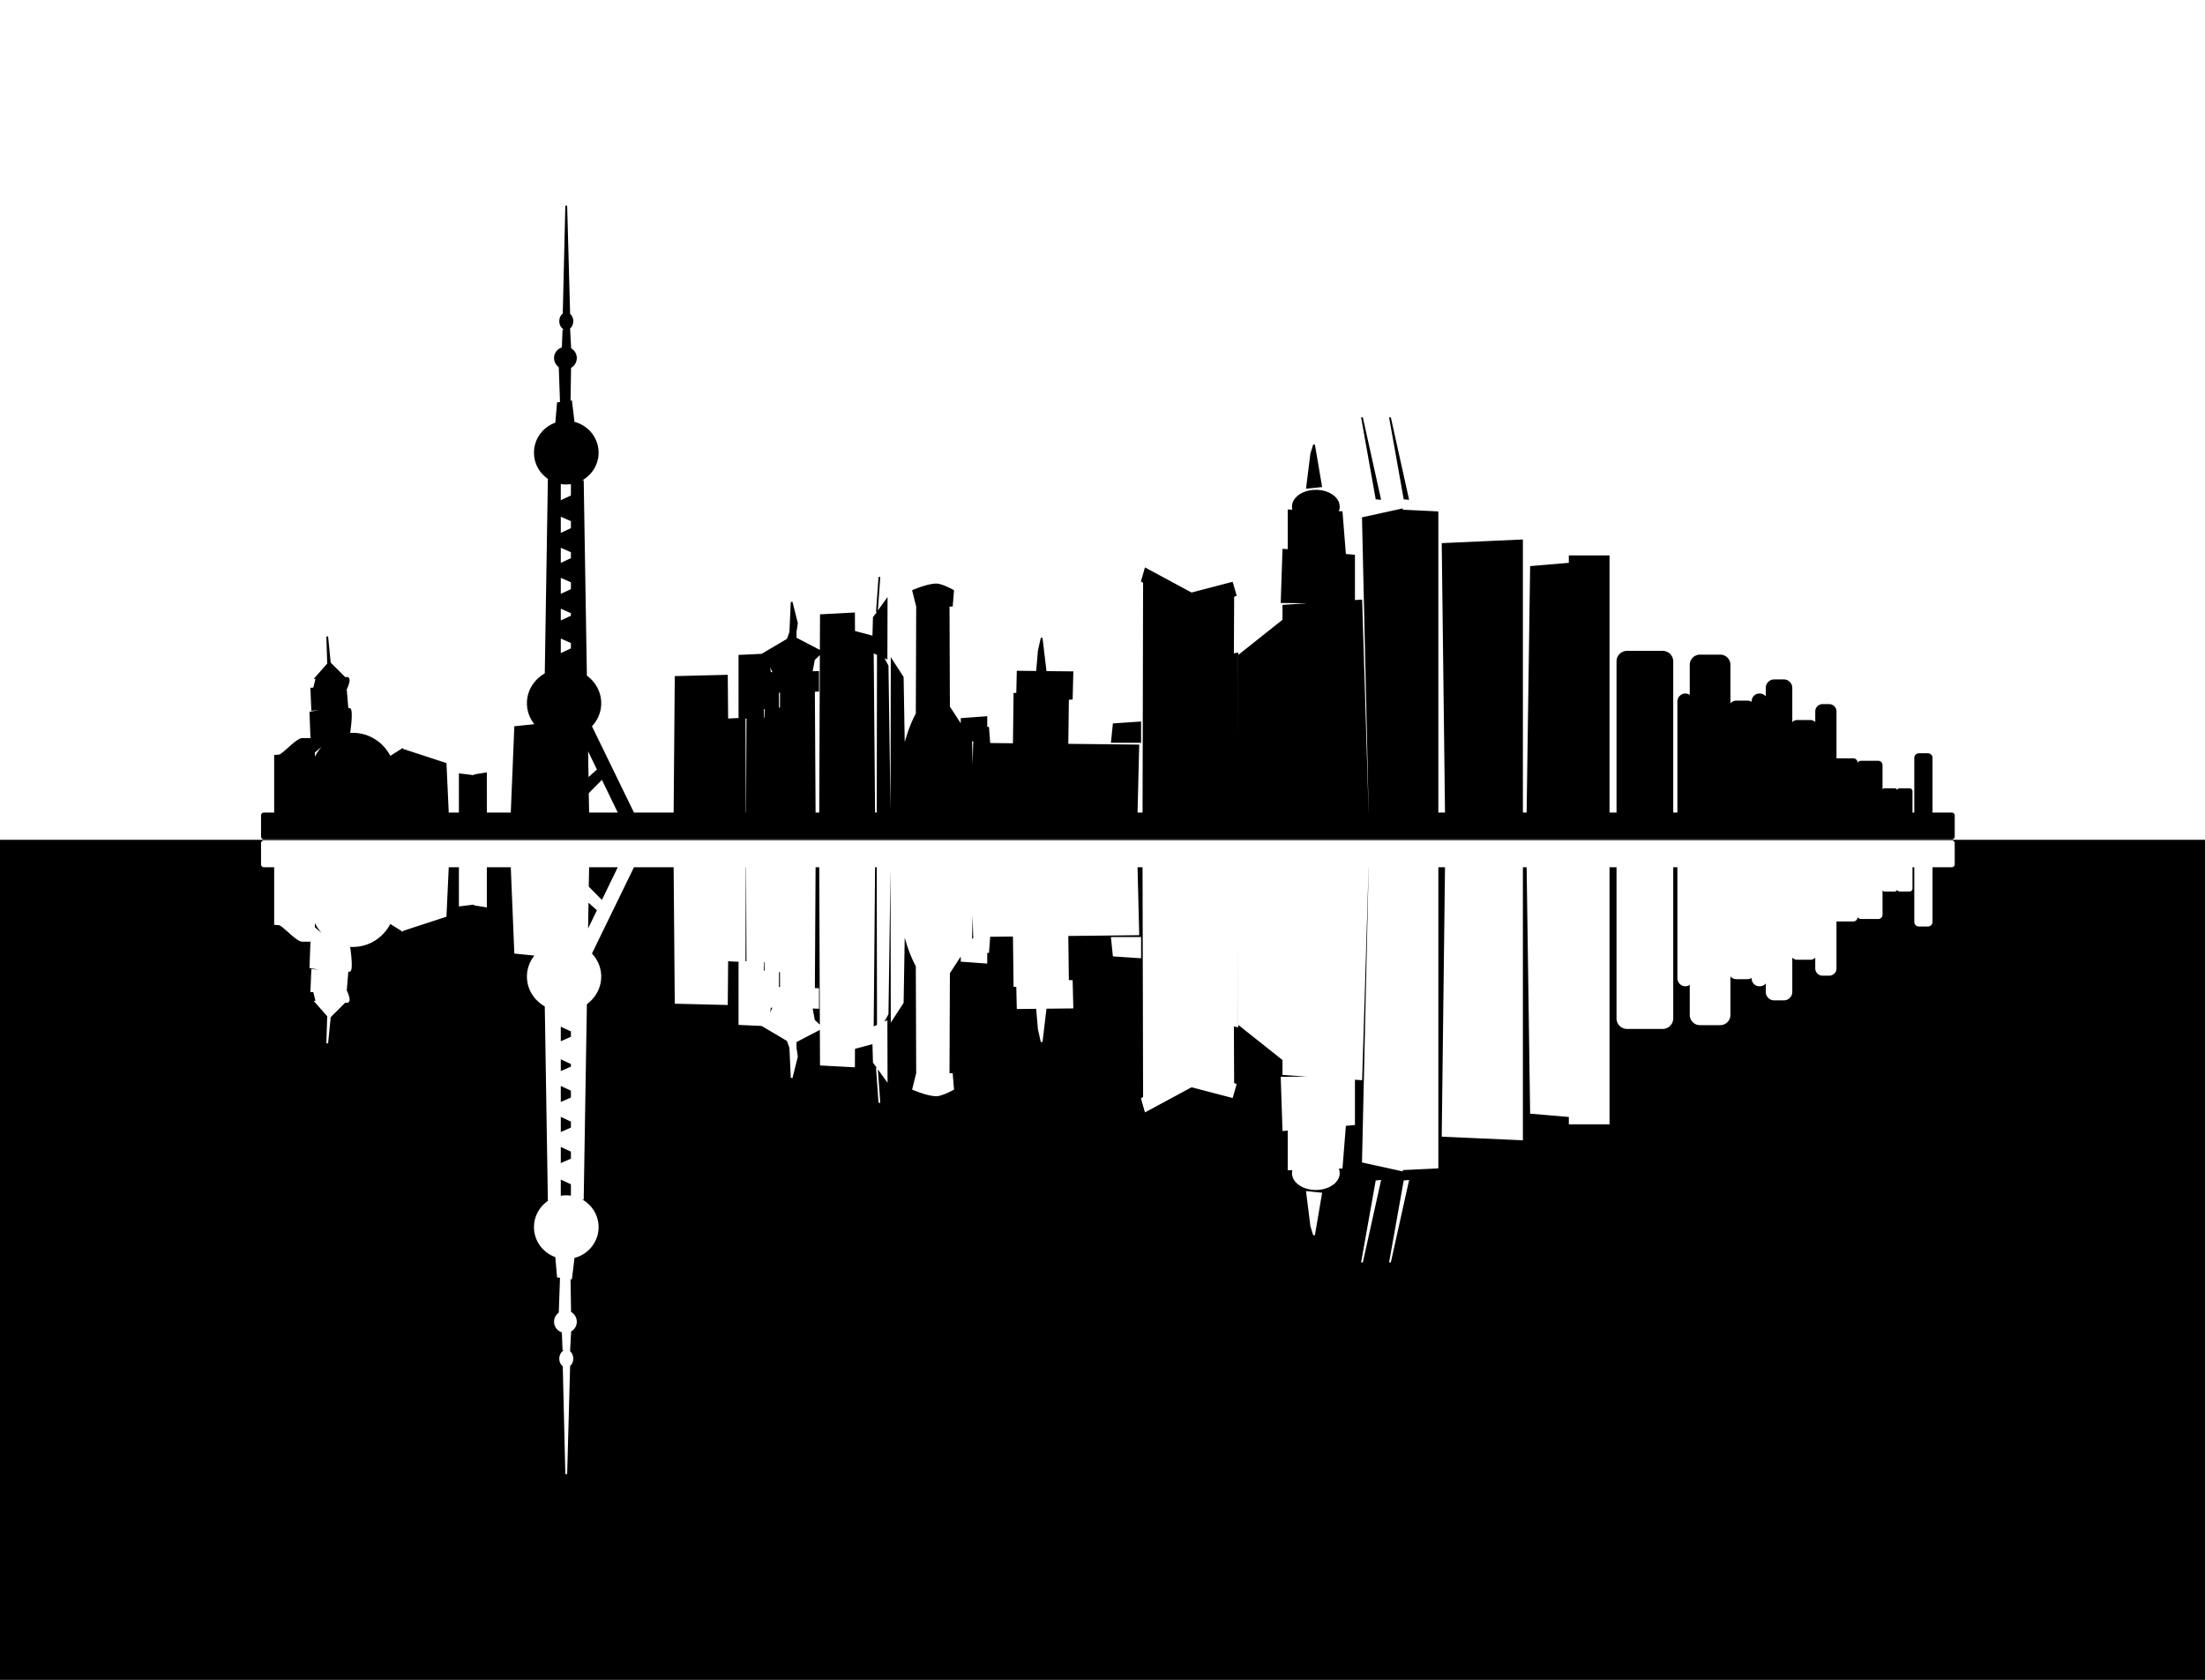 <svg xmlns="http://www.w3.org/2000/svg" viewBox="0 0 630 480"><rect x="0" y="0" width="630" height="480" fill="#808080" stroke="none"/><g class="positive"><path fill="#fff" d="M0 0h630v240H0z"/><path d="M161.77 59l-.734 30.734c-.582.365-.985 1.135-.985 2.031 0 1.247.79 2.266 1.75 2.266s1.735-1.019 1.735-2.266c0-.843-.364-1.565-.891-1.953l-.844-30.78-.03-.032zm.86 34.875l-1.657.5-.203 5.094c-1.278.339-2.219 1.476-2.219 2.844 0 1.029.535 1.938 1.344 2.468l.36 10.297-.86.125-.5 5.766c-3.533 1.19-6.078 4.489-6.078 8.375 0 3.063 1.57 5.77 3.969 7.36l-.89 55.858c-3.047 1.695-5.095 4.81-5.095 8.375 0 2.36.888 4.52 2.375 6.203l-5.984.61-1.016 24.688h-7.328V221l-3.203.516-.11 4.156-.124-3.906-4.047-.5v11.172h-3.39l-.657-14.203-12.375-4.047.203 8.015h-.375l.094-8.031-3.453 2.156c-1.953-3.96-5.972-6.672-10.61-6.672-.657 0-1.292.051-1.921.157l.922-.422s1.01-6.813 0-6.813h-.516l-.469-5.625c.487-1.03 1.388-3.207.297-3.25-.094-.004-.202 0-.328.031-2.02.505-8.328 0-8.328 0l-.75 3-.766.032.25 6.062 5.547-.484v.484h.016l.281 4.719-.547-4.969-5.812 1.016.265 7.062 3.14.61c-1.929-.096-4.658-.11-5.67-.11-1.516 0-4.515 3.52-6.454 4.688l-1.375.125v16.469h-3.172a.583.583 0 00-.578.578v6.031a.57.57 0 00.578.563h482.25a.57.57 0 00.578-.563v-6.031a.583.583 0 00-.578-.578h-5.766v-15.875c0-.586-.476-1.063-1.062-1.063h-2.578c-.586 0-1.063.477-1.063 1.063v15.875h-1.015v-6.344a.592.592 0 00-.594-.594h-2.797a.592.592 0 00-.594.594v6.344h-.297v-6.344a.592.592 0 00-.593-.594h-2.797a.592.592 0 00-.594.594v6.344h-.297v-13.812a.985.985 0 00-.984-.985h-4.875a.985.985 0 00-.985.985v13.812h-.296v-14.531a.972.972 0 00-.985-.97h-4.89c-.051 0-.092.009-.141.017v-13.672a1.825 1.825 0 00-1.828-1.829h-1.906a1.825 1.825 0 00-1.828 1.829v4.359c0-.907-.719-1.64-1.625-1.64h-3.797a1.64 1.64 0 00-1.64 1.64v-11.078a2.174 2.174 0 00-2.188-2.172h-2.704a2.174 2.174 0 00-2.187 2.172v3.828a1.955 1.955 0 00-1.953-1.969h-.125a1.955 1.955 0 00-1.953 1.969v.703a1.926 1.926 0 00-1.438-.64h-3.203a1.921 1.921 0 00-1.922 1.937v-12.406a2.666 2.666 0 00-2.672-2.672h-5.78a2.666 2.666 0 00-2.673 2.672v9.14a2.01 2.01 0 00-1.515-.702c-1.12 0-2.016.93-2.016 2.078v31.938h-1.687V189a2.768 2.768 0 00-2.766-2.766h-10.188a2.754 2.754 0 00-2.75 2.766v43.438h-2.5v-73.47h-11.125v2.094l-11.062.938-1 70.438h-1.563v-78.016l-22.688 1.016.938 77h-2.406v-86.062l-10.016-.485-.14 11.984V145.58l-11.157 2.453 1.906 84.406h-.515l-1.844-60.844-2.063.14v-12.983l-2.578-.219-.968-12.188-1.204-.047c.248-.478.391-.994.391-1.531 0-2.51-2.936-4.547-6.562-4.547s-6.563 2.037-6.563 4.547c0 .386.072.767.203 1.125l-1.422-.047v11.36l-1.5-.126-.5 14.97 13.656.155-13.156.875v4.141l-12.625 10.031-.468 45.188h-.485l.438-45.688-1.25.25.078-16.562-.5.14 1.172-.5-1.016-3.53-11.609 3.03-13.125-7.078-1.015 3.532.578.406-.157 66h-1.937l.484-19.422-20.266-.219.172-13.094 1.078-.047.188-7.562-7.64-.078-1.157-9.72-.813 3.626-.53 6.062-5.516-.062-.141 6.344-.781-.016-.172 14.391-6.985-.078-.343-4.61-.516.032v-3.063l-7.062.516v2.078l-3.61-5.531-.11-28.906h.923l.359-4.281s-2.985-1.69-4.64-1.782c-2.336-.128-6.782 1.782-6.782 1.782l1.063 4.28h.062l-.11 30.876c-1.332 2.469-2.58 5.606-3.64 9.969l-.343-20.406-3.172-4.891-.078 43.812h-.485l-.594-42.172-1.468-2.703 1.156.516.047-16.703-3.672 5.093-.266 9.86 1.422.64-.078 45.47h-.969l-.437-50.532-4.906-1.312-.11 51.844h-.094l-.218-57.156-9.47.5-.046 10.344-7.172-3.75v-1.797l.375-2.5-1.516-6.063-.375 8.563-.75 2.14-7.375 4.36-6.421.297v17.5l5.296.547-3.03.156-.11 26.859h-.563l-.109-27.109-4.937.25v1.984l-.125-14.484-14.641.36-.329 39h-11.734l-12.078-24.812-1.218 1.265v-.39c2.348-1.784 3.843-4.505 3.843-7.563 0-3.162-1.606-5.972-4.093-7.75l-.907-55.703-2.328.375c3.789-1.038 6.578-4.45 6.578-8.515 0-4.167-2.927-7.653-6.859-8.594l-.734-6.063-.422.063.156-9.797a2.953 2.953 0 001.64-2.64 2.942 2.942 0 00-1.609-2.626l-.312-5.812zm226.55 25.641l4.093 22.938 1.016.094-5.11-23.031zm8 0l4.093 22.938 1.016.094-5.11-23.031zm-21.735 7.578l-.796 2.531-1.22 9.75 4.032-.422-2.016-11.859zm-215.47 10.922a9.18 9.18 0 001.828.172c.539 0 1.05-.051 1.563-.14v3.702l-3.39 1.579v-5.313zm0 9.25l3.391 1.485v2.328l-3.219 1.5-.172 2.421v-7.734zm0 8.875l3.391 1.485v2.03l-3.219 1.5-.172 2.438v-7.453zm0 8.594l3.391 1.484v2.281l-3.219 1.5-.172 2.422v-7.687zm91.281.14l-.718 10 .718-10zm-91.28 8.688l3.39 1.484v10.391l-3.39 1.579v-4.938l2.952 1.313v-7.079l-2.953 1.375v-4.125zm-66.485 8.313l.25 7.828-3.547 4.03 8.094-.25-4.047-4.03-.75-7.578zm141 4.734l-.171 45.828h-1.547l-.204-34.922-9.453.328-.14 24.719h-.031l-.094-20.125-4.156.156-.11 20.047h-.062l-.063-17.312-.422.016-.187-6.797.547 3.828h3.922v-4.656l11.438-.344v-5.36l-1.875.048.687-3.625 1.922-1.828zm-15.047 2.297l1.485 3.11 5.047.171-5.938.125-.594-3.406zm-59.469 2.047l.61.265c-.204.01-.41.026-.61.047v-.312zm165.8 15.484l-7.578.515-.515 5.047h8.093v-5.562zm-50.03 2.594l3.046 3.468v.016h-.5l-.36 16.25-.452-17.094-1.735-2.64zm-120.28.03c.054.035.116.062.171.094l-.172 10.61v-10.704zm-61.423 2.579l.204.031a12.128 12.128 0 00-4.485 5.688l-.062-2.407s3.034-2.776 4.297-3.28c.026-.011.027-.022.046-.032zm73.72 1.937l3.093 6.375-2.953 2.657-.14-9.032zm4.28 8.844l4.86 10.016h-8.828l-.11-5.89 4.079-4.125zm-16.577 9.094l.203.187v.735h-.203v-.922z" stroke="#000" stroke-width=".5"/></g><g class="negative"><path d="M0 480h630V240H0z"/><path d="M161.77 421l-.734-30.734c-.582-.365-.985-1.135-.985-2.031 0-1.247.79-2.266 1.75-2.266s1.735 1.019 1.735 2.266c0 .843-.364 1.565-.891 1.953l-.844 30.78-.03.032zm.86-34.875l-1.657-.5-.203-5.094c-1.278-.339-2.219-1.476-2.219-2.844 0-1.029.535-1.938 1.344-2.468l.36-10.297-.86-.125-.5-5.766c-3.533-1.19-6.078-4.489-6.078-8.375 0-3.063 1.57-5.77 3.969-7.36l-.89-55.858c-3.047-1.695-5.095-4.81-5.095-8.375 0-2.36.888-4.52 2.375-6.203l-5.984-.61-1.016-24.688h-7.328V259l-3.203-.515-.11-4.157-.124 3.907-4.047.5v-11.172h-3.39l-.657 14.203-12.375 4.046.203-8.015h-.375l.094 8.031-3.453-2.156c-1.953 3.96-5.972 6.672-10.61 6.672-.657 0-1.292-.051-1.921-.157l.922.422s1.01 6.813 0 6.813h-.516l-.469 5.625c.487 1.03 1.388 3.207.297 3.25-.094.004-.202 0-.328-.031-2.02-.505-8.328 0-8.328 0l-.75-3-.766-.032.25-6.062 5.547.484v-.484h.016l.281-4.719-.547 4.969-5.812-1.016.265-7.062 3.14-.61c-1.929.096-4.658.11-5.67.11-1.516 0-4.515-3.52-6.454-4.688l-1.375-.125v-16.469h-3.172a.583.583 0 01-.578-.578v-6.031a.57.57 0 01.578-.563h482.25a.57.57 0 01.578.563v6.031a.583.583 0 01-.578.578h-5.766v15.875c0 .586-.476 1.063-1.062 1.063h-2.578a1.064 1.064 0 01-1.063-1.063v-15.875h-1.015v6.344c0 .33-.265.594-.594.594h-2.797a.592.592 0 01-.594-.594v-6.344h-.297v6.344c0 .33-.264.594-.593.594h-2.797a.592.592 0 01-.594-.594v-6.344h-.297v13.812a.985.985 0 01-.984.985h-4.875a.985.985 0 01-.985-.985v-13.812h-.296v14.531a.972.972 0 01-.985.97h-4.89c-.051 0-.092-.009-.141-.017v13.672a1.825 1.825 0 01-1.828 1.829h-1.906a1.825 1.825 0 01-1.828-1.829v-4.359c0 .907-.719 1.64-1.625 1.64h-3.797a1.64 1.64 0 01-1.64-1.64v11.078a2.174 2.174 0 01-2.188 2.172h-2.704a2.174 2.174 0 01-2.187-2.172v-3.828a1.955 1.955 0 01-1.953 1.969h-.125a1.955 1.955 0 01-1.953-1.969v-.703c-.354.393-.865.64-1.438.64h-3.203a1.921 1.921 0 01-1.922-1.937v12.406a2.666 2.666 0 01-2.672 2.672h-5.78a2.666 2.666 0 01-2.673-2.672v-9.14a2.01 2.01 0 01-1.515.702c-1.12 0-2.016-.93-2.016-2.078v-31.938h-1.687V291a2.768 2.768 0 01-2.766 2.766h-10.188a2.754 2.754 0 01-2.75-2.766v-43.438h-2.5v73.47h-11.125v-2.094l-11.062-.938-1-70.438h-1.563v78.016l-22.688-1.016.938-77h-2.406v86.062l-10.016.485-.14-11.984v12.297l-11.157-2.453 1.906-84.406h-.515l-1.844 60.844-2.063-.14v12.983l-2.578.219-.968 12.188-1.204.047c.248.478.391.994.391 1.531 0 2.51-2.936 4.547-6.562 4.547s-6.563-2.037-6.563-4.547c0-.386.072-.767.203-1.125l-1.422.047v-11.36l-1.5.126-.5-14.97 13.656-.155-13.156-.875v-4.141l-12.625-10.031-.468-45.188h-.485l.438 45.688-1.25-.25.078 16.562-.5-.14 1.172.5-1.016 3.53-11.609-3.03-13.125 7.078-1.015-3.532.578-.406-.157-66h-1.937l.484 19.422-20.266.219.172 13.094 1.078.047.188 7.562-7.64.078-1.157 9.72-.813-3.626-.53-6.062-5.516.062-.141-6.344-.781.016-.172-14.391-6.985.078-.343 4.61-.516-.032v3.063l-7.062-.516v-2.078l-3.61 5.531-.11 28.906h.923l.359 4.281s-2.985 1.69-4.64 1.782c-2.336.128-6.782-1.782-6.782-1.782l1.063-4.28h.062l-.11-30.876c-1.332-2.469-2.58-5.606-3.64-9.969l-.343 20.406-3.172 4.891-.078-43.812h-.485l-.594 42.172-1.468 2.703 1.156-.516.047 16.703-3.672-5.093-.266-9.86 1.422-.64-.078-45.47h-.969l-.437 50.532-4.906 1.312-.11-51.844h-.094l-.218 57.156-9.47-.5-.046-10.344-7.172 3.75v1.797l.375 2.5-1.516 6.063-.375-8.563-.75-2.14-7.375-4.36-6.421-.297v-17.5l5.296-.547-3.03-.156-.11-26.859h-.563l-.109 27.109-4.937-.25v-1.984l-.125 14.484-14.641-.36-.329-39h-11.734l-12.078 24.812-1.218-1.265v.39c2.348 1.784 3.843 4.505 3.843 7.563 0 3.162-1.606 5.972-4.093 7.75l-.907 55.703-2.328-.375c3.789 1.038 6.578 4.45 6.578 8.515 0 4.167-2.927 7.653-6.859 8.594l-.734 6.063-.422-.063.156 9.797a2.953 2.953 0 011.64 2.64 2.942 2.942 0 01-1.609 2.626l-.312 5.812zm226.55-25.641l4.093-22.938 1.016-.094-5.11 23.031zm8 0l4.093-22.938 1.016-.094-5.11 23.031zm-21.735-7.578l-.796-2.531-1.22-9.75 4.032.422-2.016 11.859zm-215.47-10.922a9.18 9.18 0 011.828-.172c.539 0 1.05.051 1.563.14v-3.702l-3.39-1.579v5.313zm0-9.25l3.391-1.485v-2.328l-3.219-1.5-.172-2.422v7.735zm0-8.875l3.391-1.485v-2.03l-3.219-1.5-.172-2.438v7.453zm0-8.594l3.391-1.484v-2.282l-3.219-1.5-.172-2.421v7.687zm91.281-.14l-.718-10 .718 10zm-91.28-8.688l3.39-1.484v-10.391l-3.39-1.579v4.938l2.952-1.313v7.079l-2.953-1.375v4.125zm-66.485-8.313l.25-7.828-3.547-4.03 8.094.25-4.047 4.03-.75 7.578zm141-4.734l-.171-45.828h-1.547l-.204 34.922-9.453-.328-.14-24.719h-.031l-.094 20.125-4.156-.156-.11-20.047h-.062l-.063 17.312-.422-.016-.187 6.797.547-3.828h3.922v4.656l11.438.344v5.36l-1.875-.048.687 3.625 1.922 1.828zm-15.047-2.297l1.485-3.11 5.047-.171-5.938-.125-.594 3.406zm-59.469-2.047l.61-.265c-.204-.01-.41-.026-.61-.047v.312zm165.8-15.484l-7.578-.515-.515-5.047h8.093v5.562zm-50.03-2.594l3.046-3.468v-.016h-.5l-.36-16.25-.452 17.094-1.735 2.64zm-120.28-.03c.054-.035.116-.062.171-.094l-.172-10.61v10.704zm-61.423-2.579l.204-.031a12.128 12.128 0 01-4.485-5.688l-.062 2.407s3.034 2.776 4.297 3.28c.026.011.027.022.046.032zm73.72-1.937l3.093-6.375-2.953-2.657-.14 9.032zm4.28-8.844l4.86-10.016h-8.828l-.11 5.89 4.079 4.125zm-16.577-9.094l.203-.187v-.735h-.203v.922z" fill="#fff" stroke="#fff" stroke-width=".5"/></g></svg>